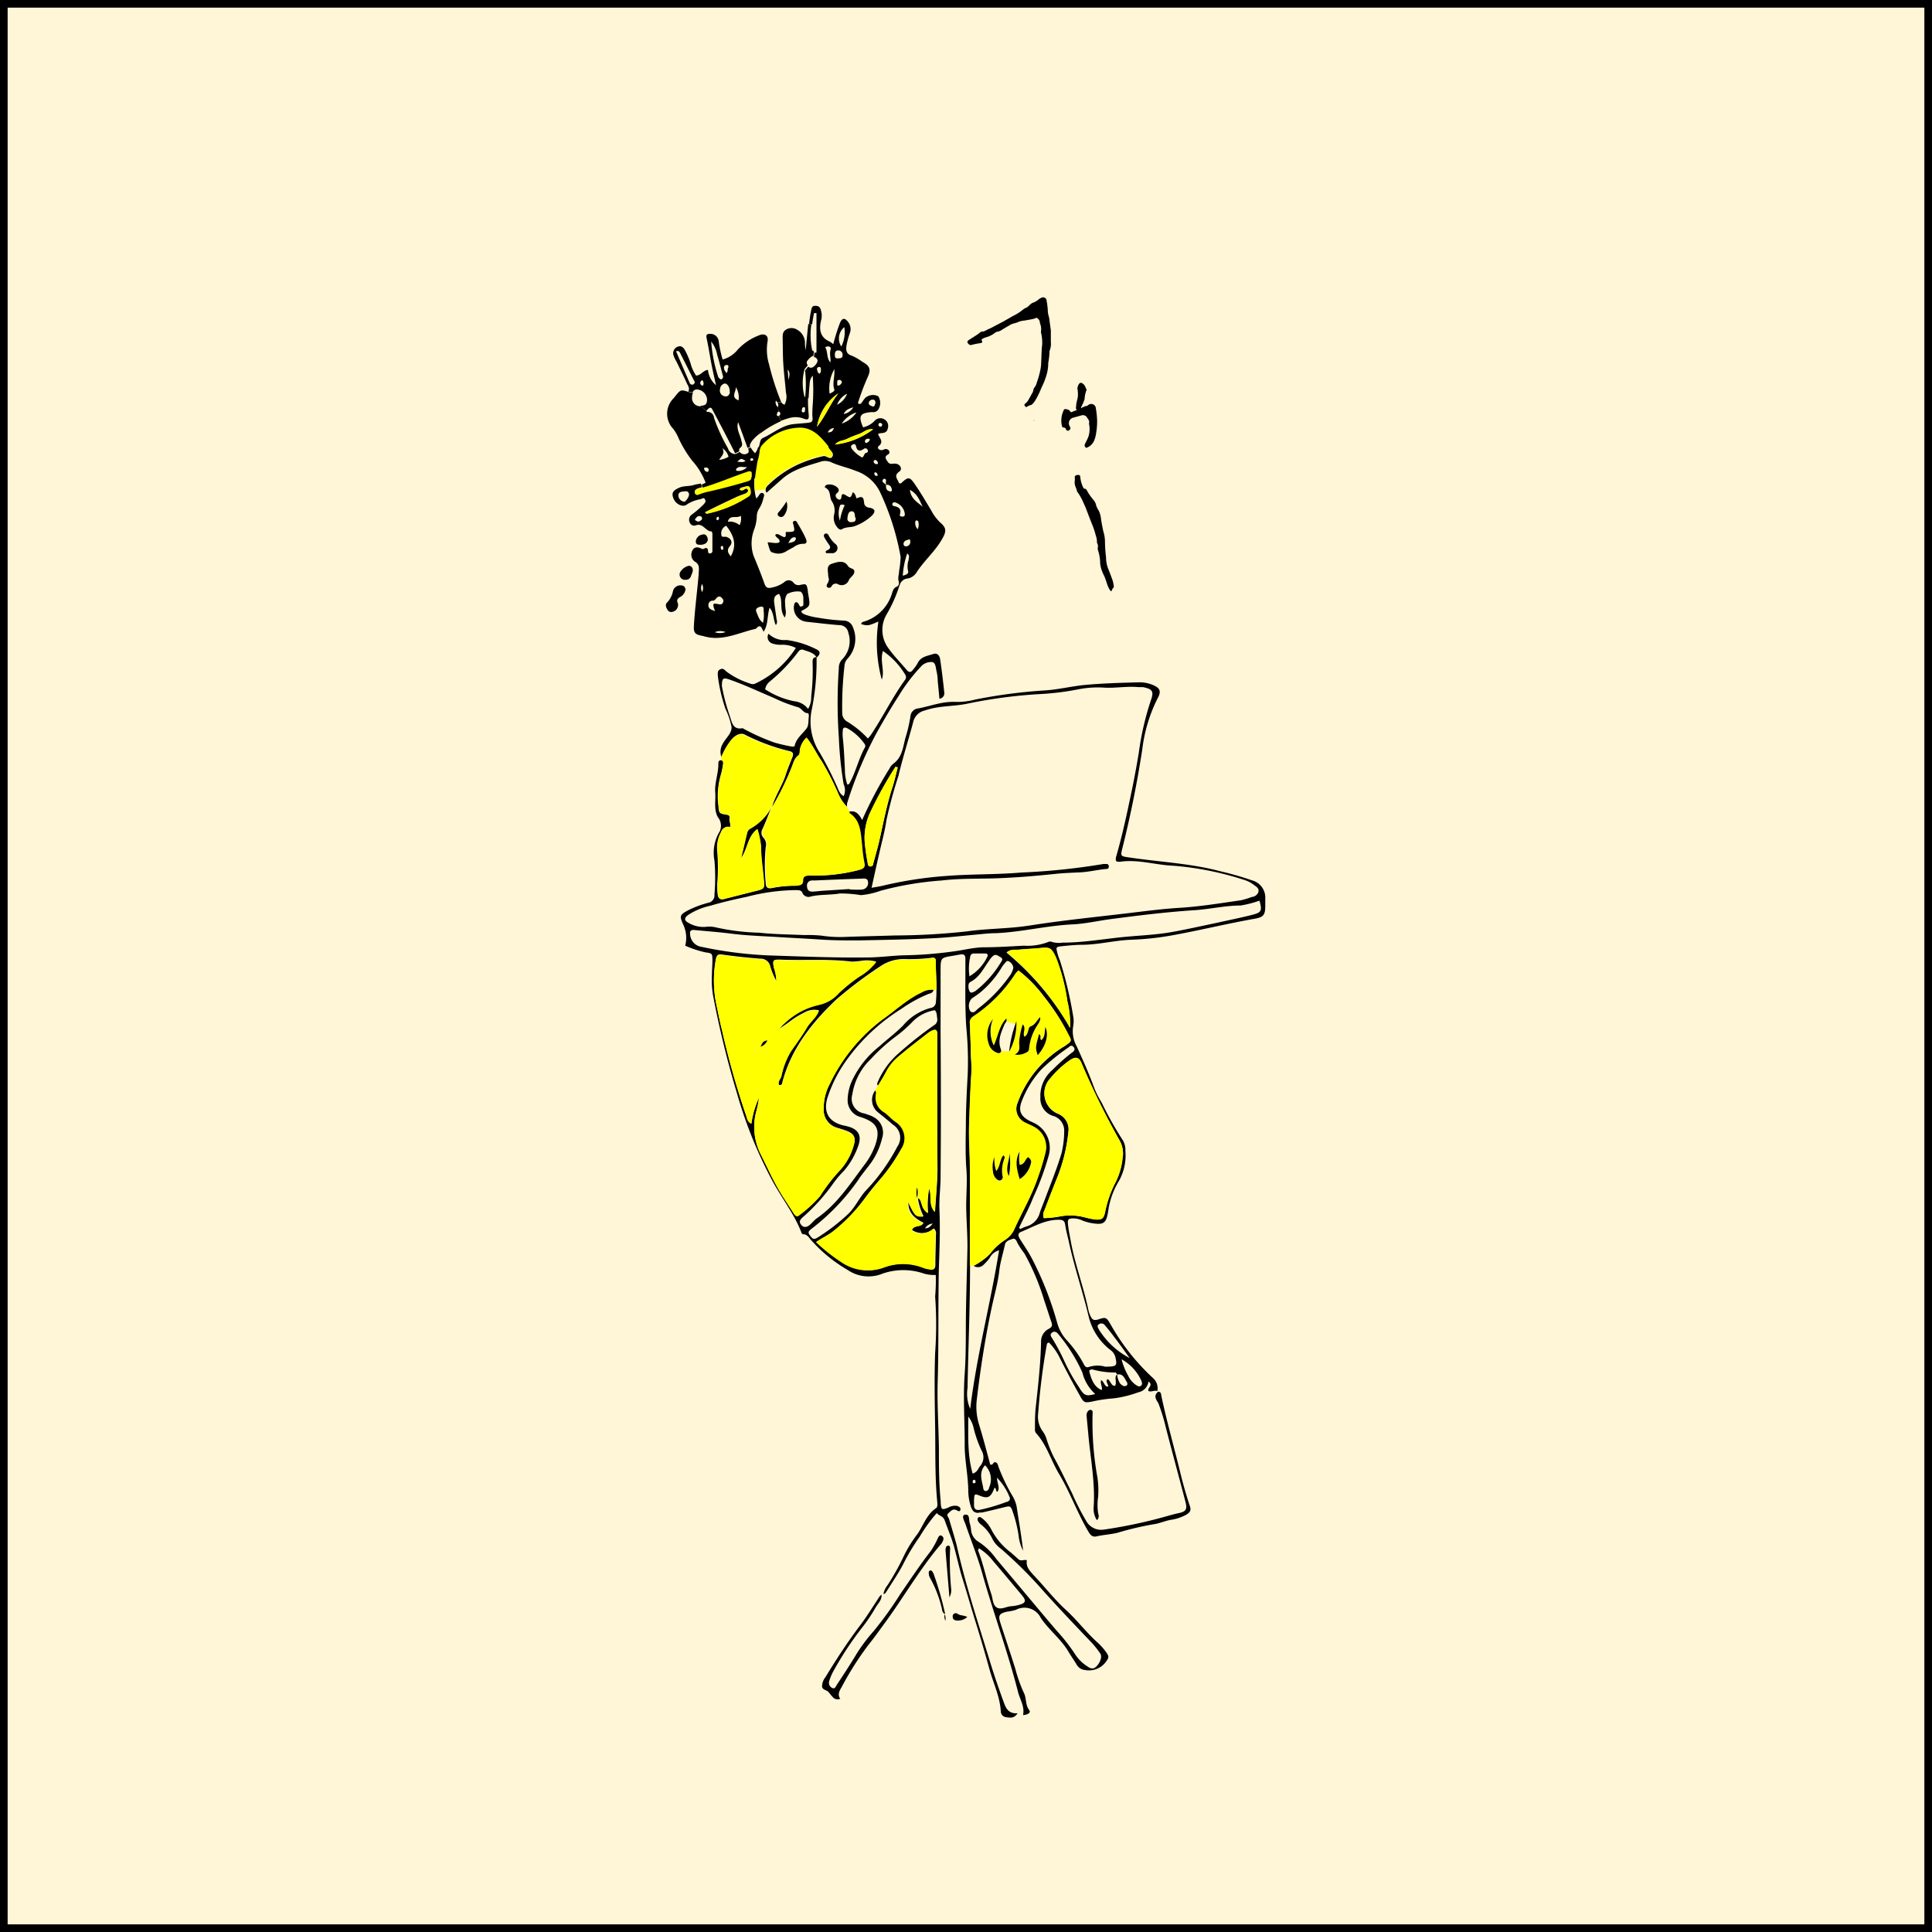 <svg xmlns="http://www.w3.org/2000/svg" viewBox="0 0 253 253"><rect x="0" y="0" width="253" height="253" fill="#808080" stroke="none"/><defs><style>.cls-1{fill:#fff5d7;stroke:#000;stroke-miterlimit:10;}.cls-2{fill:#ff0;}</style></defs><g id="レイヤー_2" data-name="レイヤー 2"><g id="イラスト"><rect class="cls-1" x="0.5" y="0.5" width="252" height="252"/><path d="M151.67,182.25l0,0v0c.4,0,.37.36.43.63.71,3.32,1.64,6.6,2.45,9.91.36,1.51.79,3,1.28,4.48.17.52,0,.77-.46,1.07a6,6,0,0,1-2.07.69c-.76.14-1.5.48-2.26.58a39,39,0,0,0-4.66,1.1c-.92.23-1.87.27-2.78.48-.6.14-.86-.25-1.13-.72-1.41-2.41-2.35-5.06-3.78-7.45-1.06-1.76-1.6-3.79-3-5.33a.75.75,0,0,1-.16-.58c0-.9,0-1.81.09-2.71.32-2.9.65-5.79.71-8.71a1.84,1.84,0,0,1,1-1.67c.43-.22.51-.45.36-.87-.32-.93-.61-1.87-.93-2.8a30.6,30.6,0,0,0-2.62-6.22,10.45,10.45,0,0,1-.88-1.32c-.13-.28-.28-.71-.67-.57s-.9.25-1,.79c-.24,1.13-.6,2.23-.73,3.36-.18,1.56-.61,3.06-.94,4.58-.88,4.05-1.51,8.14-2,12.25a7.83,7.83,0,0,0,.28,3.29c.54,1.75,1,3.54,1.47,5.27.4.15.36-.34.64-.3s.37.31.42.54a24.36,24.36,0,0,0,1.93,4,4.79,4.79,0,0,1,.46,1.21c.3,1.94.63,3.88.86,5.83l-.12-.23a5.54,5.54,0,0,1-.47-1.75,16.83,16.83,0,0,0-.77-3.11c-.26-.78-.33-.79-1.17-.58s-1.91.47-2.87.68l-.29,0a.86.86,0,0,1-.83-.18,1.89,1.89,0,0,1-.35-.7,6.67,6.67,0,0,1-.31-1.81c0-2.14-.51-4.26-.47-6.38,0-3-.22-6.06,0-9.1.2-2.78.12-5.59.17-8.38s.14-5.49.19-8.23c0-1.52-.1-3-.15-4.55-.07-1.93.17-3.85,0-5.78-.12-1.75-.09-3.52-.06-5.29,0-2.29.11-4.59.24-6.88a45,45,0,0,0-.17-6.15c-.09-1.11-.11-2.21-.13-3.32s0-2.29,0-3.45c0-.78,0-1.56,0-2.34,0-.42-.18-.61-.6-.55l-1.09.19c-1.5.25-1.55.25-1.56,1.8,0,2.84,0,5.67,0,8.51q.08,9.3,0,18.61c0,1.44-.21,2.87-.15,4.31.12,2.65,0,5.29-.08,7.93-.1,4.89,0,9.77-.15,14.66-.08,2.86.12,5.74.16,8.61,0,2.34,0,4.68.24,7a2.29,2.29,0,0,0,0,.25c.07.86.15.91,1,.57a1.69,1.69,0,0,1,1.18-.21c.25.09.48.26.39.54-.05.11-.11.15-.17.15a1,1,0,0,1-.33-.14c-.49-.24-.77.14-1.07.4s0,.49.09.75c.34,1.15.69,2.29,1,3.45,1.11,5,2.7,9.81,4.19,14.67.58,1.93,1.22,3.82,1.91,5.71.33.9.6,1.69,1.87,1.62a.58.58,0,0,1-.11.15c-.42.54-.93.42-1.38.36a.77.77,0,0,1-.7-.75c-.12-2-1-3.72-1.5-5.58-.65-2.35-1.35-4.7-2.07-7-.51-1.7-1-3.4-1.54-5.11-.42-1.41-.71-2.86-1.13-4.28-.11-.35-.23-.71-.36-1.06-.24-.64-.5-1.29-.73-1.95s-.74-.6-1.06-1a20.36,20.36,0,0,0-2.23,3.09,26.88,26.88,0,0,0-2.21,3.69c-.66,1.23-1.45,2.39-2.19,3.57-.09.14-.19.25-.36.24a2.94,2.94,0,0,1,.57-1.18,33.17,33.17,0,0,0,2.15-3.87,16.43,16.43,0,0,1,1.76-2.82c.77-1.13,1.18-2.53,2.4-3.35.25-.16.2-.52.18-.81-.32-3.22-.23-6.46-.28-9.69s-.12-6.57,0-9.86a51.8,51.8,0,0,0,0-7.37,23.46,23.46,0,0,0,.08-2.82,4.87,4.87,0,0,1-1.85-.28,8.32,8.32,0,0,0-5.08.09,4.83,4.83,0,0,1-4.58-.45,19.52,19.52,0,0,1-5-4.14,1.28,1.28,0,0,0-.65-.54c-.16,0-.36,0-.42-.21-.91-2.37-2.47-4.38-3.7-6.59a57.58,57.58,0,0,1-4.76-11.7,125.91,125.91,0,0,1-3.14-12.88,12.2,12.2,0,0,1-.13-2.7c0-.57.06-1.15.06-1.73,0-.94,0-1-.88-1.11a14,14,0,0,1-2.68-.88,4.09,4.09,0,0,0-.32-2.89c-.42-1-.36-1.14.54-1.66a13,13,0,0,1,2.76-1.06,1,1,0,0,0,.85-1.11,26.08,26.08,0,0,0,0-4.42,5.35,5.35,0,0,1,.69-3.82A1.78,1.78,0,0,0,94,107c-.55-1-.25-2.18-.34-3.27-.09-1.28.45-2.51.41-3.79,0-.2.09-.38.31-.38h0c.27,0,.33.24.3.45a8.86,8.86,0,0,1-.29,1.45,10,10,0,0,0-.31,4.14c.07.92.1.94,1.15,1.11a.35.35,0,0,1,.31.44c-.1.37.17.71.07,1.18a.94.94,0,0,0-1.19.62,4.3,4.3,0,0,0-.5,2.53,25.86,25.86,0,0,1,0,4.31c0,.45,0,.9.06,1.35s.3.72.81.6l3.94-1c1.38-.33,1.38-.32,1.25-1.68s-.33-2.85-.36-4.29a11.89,11.89,0,0,0-.47-2.19c-1.3,1-1.23,2.58-2.13,3.83.29-1.22.54-2.25.78-3.28a.82.82,0,0,1,.41-.59,7,7,0,0,0,2.82-2.87s0,0,0,0l0,0c-.39,1-.75,1.94-1.18,2.89a.94.94,0,0,0,.12,1.14,1.29,1.29,0,0,1,.3,1.24,23.5,23.5,0,0,0,0,4.67c0,.61.28.82.86.67a15.18,15.18,0,0,1,2.94-.28c.52,0,.91-.13,1-.68s.47-.67,1-.66a22.66,22.66,0,0,0,6.34-.72c.56-.15.85-.33.67-1a17.66,17.66,0,0,1-.32-2.2c-.2-1.51-.14-3.13-1.59-4.18,0,0,0-.16-.08-.24.85-.26,1.36.18,1.81,1.07a54.22,54.22,0,0,1,3.6-6.78A1.65,1.65,0,0,1,117,100c1.19-.87,1.25-2.25,1.6-3.48a18.56,18.56,0,0,0,.63-2.75,1.12,1.12,0,0,1,1-1c1-.18,1.9-.48,2.86-.67a8.54,8.54,0,0,1,2.21-.18,9.35,9.35,0,0,0,2.44-.32A69,69,0,0,1,137,90.4c1.76-.13,3.48-.57,5.24-.72,2.33-.21,4.67-.27,7-.33a4.49,4.49,0,0,1,1.68.33c1,.4,1.19.84.66,1.79a20.22,20.22,0,0,0-2,6.69q-1,6.51-2.6,12.91c-.27,1.05-.23,1.05.85,1.21,4,.6,8.09.77,12,1.82a39.88,39.88,0,0,1,4.14,1.19,2.34,2.34,0,0,1,1.72,2.41c0,.29,0,.57,0,.86,0,1.24-.2,1.54-1.38,1.75-3.56.63-7.07,1.49-10.62,2.14a37.62,37.62,0,0,1-5.5.61c-2.14.07-4.22.63-6.37.66-.9,0-1.8.09-2.7.18s-.84.16-.65.91c.09.36.22.71.34,1a52.05,52.05,0,0,1,1.71,7.18,3.69,3.69,0,0,1,0,1.48,4.1,4.1,0,0,0,.48,2.56c.8,1.76,1.59,3.51,2.25,5.33a11.15,11.15,0,0,0,1,2,45.37,45.37,0,0,0,2.69,4.81,2.47,2.47,0,0,1,.43,1.52,6.82,6.82,0,0,1-.87,4,10.27,10.27,0,0,0-1.38,3.91c-.26,1.64-.6,1.83-2.22,1.56a6.12,6.12,0,0,1-1.18-.34,2.91,2.91,0,0,0-1.06-.27c-.76,0-.88.08-.8.82s.2,1.29.32,1.94c.54,3.16,1.72,6.16,2.36,9.3a3.54,3.54,0,0,0,.3.8c.2.43.45.54,1,.37,1-.34,1.06-.26,1.62.7a28.72,28.72,0,0,0,5.55,7,1.74,1.74,0,0,1,.54,1.68Zm0,0c-.39-.33-.86.1-1.27-.09-.2-.41.69-.74,0-1.25a1.68,1.68,0,0,1-1.35,1.42,14.77,14.77,0,0,1-3.21.79,18.34,18.34,0,0,0-2.56.36,5.26,5.26,0,0,1-.94.15c-.43,0-.59-.24-1-1-.87-1.54-1.69-3.1-2.49-4.67a7.81,7.81,0,0,0-1.47-2.14c-.24,0-.29.16-.3.28a85.85,85.85,0,0,0-1.13,9,3.21,3.21,0,0,0,.66,2.42,3.38,3.38,0,0,1,.46,1,16.21,16.21,0,0,0,.92,2.28c.86,1.54,1.59,3.14,2.39,4.72a32.55,32.55,0,0,0,1.9,3.72,2.23,2.23,0,0,0,2.3,1.06,63.36,63.36,0,0,0,8.52-1.84c.4-.1.79-.22,1.2-.3,1-.21,1.21-.47.93-1.53-.84-3.21-1.71-6.4-2.54-9.61a25.39,25.39,0,0,0-1-3.27C151.42,183.34,151,182.74,151.67,182.25Zm12.39-62.47c1.15-.3,1.23-.56.87-1.84a13.7,13.7,0,0,1-2.48.64c-2,0-4,.48-6,.61-3.69.24-7.36.69-11,1.17-1.67.22-3.33.61-5,.69-3.37.16-6.65,1-10,1.15-.88,0-1.77.11-2.65.19-1.77.16-3.55.37-5.33.46-3.36.18-6.73.23-10.09.3-1.56,0-3.13,0-4.69-.1-1.93-.13-3.85-.22-5.77-.34-2.1-.13-4.2-.19-6.27-.46-1.59-.2-3.18-.31-4.78-.47-.52,0-.53.22-.5.59A1.76,1.76,0,0,0,91.91,124a52.78,52.78,0,0,0,8.65,1.11c4.31.14,8.62.32,12.93.27,1.61,0,3.2-.22,4.79-.28a52.71,52.71,0,0,0,7-.57c.87-.13,1.76-.33,2.63-.42a6.62,6.62,0,0,1,.88-.06c1.77,0,3.53-.12,5.29-.21a7.53,7.53,0,0,0,3.15-.47.68.68,0,0,1,.59,0,3.35,3.35,0,0,0,1.34.07c2.83,0,5.62-.53,8.44-.78,2-.18,3.92-.26,5.87-.61s3.94-.8,5.91-1.21C160.93,120.49,162.5,120.18,164.06,119.78Zm.73-3c.12-.42-.25-.65-.55-.87a4.14,4.14,0,0,0-1.42-.72,40.23,40.23,0,0,0-9.15-1.82c-2.34-.09-4.62-.87-7-.52-.34,0-.49,0-.54-.18a1.12,1.12,0,0,1,.06-.58c.77-2.68,1.36-5.41,1.93-8.14.38-1.77.7-3.54,1-5.32a37.94,37.94,0,0,1,1.55-6.81c.48-1.28.28-1.58-1-1.84-.2,0-.41,0-.61,0-1.48-.14-3,.15-4.43.07a13.13,13.13,0,0,0-3.43.22,35.35,35.35,0,0,1-5,.62,64.35,64.35,0,0,0-9.39,1.23c-1.89.42-3.84.26-5.7.92a2,2,0,0,0-1.53,1.54c-.62,2.34-1.37,4.64-1.92,7a59.61,59.61,0,0,0-1.58,5.82c-.19,1.34-.55,2.65-.86,4-.36,1.55-.7,3.11-1.09,4.86.66-.12,1.1-.18,1.54-.29a51.07,51.07,0,0,1,8.25-1.26c3.27-.26,6.56-.17,9.83-.45a88,88,0,0,0,10.76-1.12l.25,0c.23,0,.42,0,.44.31s-.17.34-.39.35c-1.14.1-2.25.39-3.41.44s-2.22.09-3.32.21c-2.49.26-5,.47-7.49.56s-4.85,0-7.26.29a42.45,42.45,0,0,0-8,1.34,10.16,10.16,0,0,1-2.59.58A17.38,17.38,0,0,0,110,117c-1.26.22-2.55.11-3.8.39a.87.87,0,0,1-1.13-.48c-.15-.37-.5-.33-.84-.35a26.44,26.44,0,0,0-6.44.88c-1.59.33-3.18.7-4.74,1.16a8.73,8.73,0,0,0-2.94,1.22c-.52.37-.52.72,0,1a3.85,3.85,0,0,0,2.24.56,3.81,3.81,0,0,1,1.47.08,29.46,29.46,0,0,0,5.61.68c2,.22,3.93.22,5.91.31a17.91,17.91,0,0,1,2.2.07,16.36,16.36,0,0,0,3.2.17c2.17-.08,4.35-.12,6.51-.19a88.11,88.11,0,0,0,9.33-.53c2.76-.39,5.56-.34,8.32-.78,4.38-.69,8.79-1.12,13.19-1.65,2.08-.25,4.16-.52,6.25-.65,2.75-.16,5.46-.61,8.18-1a12,12,0,0,0,1.41-.43A1,1,0,0,0,164.79,116.82ZM149.36,181.5c.27-.16.2-.4.12-.64a6,6,0,0,0-2.61-2.86,8.34,8.34,0,0,0,.85,2.12,3,3,0,0,0,1.09,1.28C149,181.51,149.16,181.63,149.36,181.5Zm-1.92,0c.36-.18.15-.48,0-.72-.24-.45-.49-.92-1.13-.78v0l0,0h0c-.08-.09-.16-.27-.23-.27a10.89,10.89,0,0,1-3-.39.49.49,0,0,0-.45.16c.33,1.45.84,2.23,1.65,2.53.12-.42-.25-.82-.08-1.3.42.21.36.8.88.87.16-.33-.41-.63-.05-1,.44.2.45.93,1,.87.27-.51-.18-1.08.26-1.5h0a2.74,2.74,0,0,0,.39,1.21C146.92,181.39,147.16,181.62,147.44,181.47Zm-.4-30.05a3.46,3.46,0,0,0-.38-2,100.94,100.94,0,0,1-5-10.13c-.35-.9-.8-1-1.58-.47a12.4,12.4,0,0,0-2.52,2.33,2.89,2.89,0,0,0,1,4.68,2.2,2.2,0,0,1,1.34,2.38,22.05,22.05,0,0,1-1.59,6.28c-.51,1.33-1.05,2.66-1.55,4a1.26,1.26,0,0,0-.08,1,12.58,12.58,0,0,0,2-.2,7.36,7.36,0,0,1,3.4.11,12,12,0,0,0,1.33.27c.85.07,1.1-.08,1.29-.94a14.53,14.53,0,0,1,1.32-3.82A9.06,9.06,0,0,0,147,151.42Zm.94,26.46c-.66-.91-1.3-1.83-2-2.73-.41-.56-.84-1.1-1.29-1.63a.57.57,0,0,0-.77-.15c-.37.25-.09.5,0,.73A10.43,10.43,0,0,0,148,177.88Zm-3.34,1.06c1.62,0,1.69-.08,1.41-1.3a1.74,1.74,0,0,0-.71-.94,7.93,7.93,0,0,1-2.73-4.14c-.77-3.28-1.87-6.47-2.59-9.75-.17-.8-.4-1.59-.52-2.39-.08-.55-.25-.72-.86-.72-1.83,0-3.33.93-4.94,1.59-.47.19-.36.55-.15.91.57.91,1.18,1.78,1.66,2.73a43.38,43.38,0,0,1,3.22,8.23,5.6,5.6,0,0,0,1.29,2.34,15,15,0,0,1,2.2,3.1c.14.29.32.51.66.38A3.8,3.8,0,0,1,144.64,178.94Zm-3.22,2.9c.59.89.82,1,2,.68a5.71,5.71,0,0,1-1.69-2.84,21.59,21.59,0,0,0-3.14-5c-.22-.29-.52-.44-.84-.19s-.09.53.05.76a27.27,27.27,0,0,1,1.56,2.92A24.84,24.84,0,0,0,141.42,181.84Zm-1-44.05c.24-.16.43-.44.15-.73s-.45-.09-.65.07a27.59,27.59,0,0,0-3.53,2.86,13,13,0,0,0-2.58,4.16c-.49,1.25-.17,2,1.06,2.62.14.08.3.13.44.21a3.62,3.62,0,0,1,2,4.38,35.74,35.74,0,0,1-2,5.4c-.51,1.35-1.23,2.63-1.86,4l.17.15a5.88,5.88,0,0,1,.78-.33,2.51,2.51,0,0,0,1.78-1.85c.18-.51.38-1,.57-1.5.78-2.07,1.62-4.12,2.26-6.24a12.54,12.54,0,0,0,.35-2.92,2,2,0,0,0-1.56-2,2.38,2.38,0,0,1-1.56-2.4,4.46,4.46,0,0,1,1.58-3.59A25.14,25.14,0,0,1,140.44,137.79Zm-.3-3.17a12.72,12.72,0,0,0-.36-3.54,24.78,24.78,0,0,0-1.55-5.79c-.54-1.15-.73-1.29-2-1.16-.94.1-1.89.12-2.82.22-.51,0-1.07-.09-1.59.36A36.17,36.17,0,0,1,140.14,134.62Zm-.87,2.46c1.3-.88,1.09-.71.45-2a28.29,28.29,0,0,0-3-4.62,17.18,17.18,0,0,0-3.32-3.39c-.15.17-.27.28-.37.41a19.23,19.23,0,0,1-5.58,5.64.94.94,0,0,0-.39,1c0,1.14.07,2.3.1,3.44,0,1,.14,2,.08,2.95-.15,2.33-.23,4.67-.3,7,0,1.84.07,3.69.11,5.53,0,2.46,0,4.92,0,7.38q.06,2.66,0,5.31c0,5.33-.23,10.67-.33,16a5,5,0,0,0,.35,2.74c.87-7.14,2.68-13.84,3.78-20.77a1.93,1.93,0,0,0-1.23,1,6.42,6.42,0,0,1-.82.91,1,1,0,0,1-1.28.12,8.62,8.62,0,0,0,2.13-1.56,7.5,7.5,0,0,1,2-1.84,3.29,3.29,0,0,0,1.22-1.49c1-2.19,2.25-4.27,3-6.57a31.69,31.69,0,0,0,1-3.27,3,3,0,0,0-1.52-3.45c-.32-.18-.67-.31-1-.48a2,2,0,0,1-1.07-2.68,14.36,14.36,0,0,1,3-4.89A15.5,15.5,0,0,1,139.27,137.08Zm-6.57-10.33c.07-.38-.43-1-.83-.93a6.18,6.18,0,0,0-.59.69,12.75,12.75,0,0,1-3,3.51c-.32.24-.66.47-1,.7a1.41,1.41,0,0,0-.2,1.67c.44.38.74-.09,1-.32a19.54,19.54,0,0,0,4.1-4.22A2.91,2.91,0,0,0,132.7,126.75Zm-.84,69.91c.29-.1.52-.31.36-.66a7.62,7.62,0,0,0-1.64-2.52c0,.72.42,1.27.08,1.82-.33,0-.1-.48-.41-.5-.46,1.23-.84,1.45-1.83,1.07-.8-.32-.8-.32-.85.56l0,.62c0,.56.29.72.79.63A24.13,24.13,0,0,0,131.86,196.66Zm-.81-70.61c.14-.21.4-.51,0-.73s-.63-.46-1-.16a2.59,2.59,0,0,0-.47.56c-.73,1-1.27,2.21-2.47,2.83-.26.13-.27.39-.27.64s.12.7.3.75.46-.09.66-.23A13.83,13.83,0,0,0,131.05,126.05Zm-1.5,68.71a2.57,2.57,0,0,0-.54-2.91c-.87,1-.39,2-.23,3,0,.18.14.42.39.37S129.49,195,129.55,194.76Zm-.23-69.53c.12-.23,0-.4-.29-.4-.49,0-1,0-1.47,0a.46.46,0,0,0-.49.44,7.13,7.13,0,0,0-.1,2.55A5.94,5.94,0,0,0,129.32,125.23Zm-1,66.78a1.75,1.75,0,0,0,.22-2.13,15.45,15.45,0,0,1-1.07-3.11,3.8,3.8,0,0,0-.65-1.3c0,2.68-.12,5.07.57,7.47C128,192.79,128.08,192.31,128.34,192Zm-.56,2c0-.12,0-.22-.13-.25s-.21.06-.23.18a.24.24,0,0,0,.11.28A.28.28,0,0,0,127.78,194.05Zm-5-57.22c0-.49,0-1,0-1.47s-.22-.63-.73-.38a2.85,2.85,0,0,0-.52.33c-1.29,1-2.59,2-3.85,3.07a6.39,6.39,0,0,0-1.54,1.91c-.33.65-.73,1.26-1.1,1.89a.3.3,0,0,1-.1-.37,10.26,10.26,0,0,1,2.67-3.77,50,50,0,0,1,4.71-3.75.85.85,0,0,0,.45-.93c-.07-.34,0-.73-.31-1.06a5.23,5.23,0,0,0-3,1.59,17.87,17.87,0,0,1-2.32,2,23.69,23.69,0,0,0-3.09,2.83,8.07,8.07,0,0,0-2.4,4.62,1.94,1.94,0,0,0,1.59,2.48l.7.24a3.42,3.42,0,0,1,.74.38,2.29,2.29,0,0,1,.87,2.64,9.4,9.4,0,0,1-1.39,3.12c-.57.81-1.24,1.54-1.76,2.37a28.78,28.78,0,0,1-6.1,6.36c-.27.23-.54.41-.24.8s.44.7,1,.37a26.36,26.36,0,0,0,4.08-3.14c.89-.88,1.38-2,2.2-2.95a25.44,25.44,0,0,0,4.22-5.87,2,2,0,0,0-.57-2.84c-.58-.5-1.19-1-1.78-1.47l-.11-.09a2.08,2.08,0,0,1-.4-3c.21.15.12.38.1.56a2.18,2.18,0,0,0,1,2.22c.57.38,1,.95,1.61,1.33a2.53,2.53,0,0,1,.69,3.57,23.44,23.44,0,0,1-2.78,4c-.7.8-1.38,1.64-2,2.49a22.44,22.44,0,0,1-4.06,4.26c-.7.56-1.51.92-2.28,1.45a23.23,23.23,0,0,0,3.33,2.64,6.1,6.1,0,0,0,5.62.67,7.17,7.17,0,0,1,5.06.06,3.74,3.74,0,0,0,.83.21c.46.12.7,0,.71-.54,0-1.31.06-2.63.07-3.94a.9.9,0,0,0-.27-.85,2.3,2.3,0,0,1-2.85.21c.29-.75,1.22-.31,1.5-.94-1.52-.78-2-1.49-2-2.85.92,2,1,2,2,2a8.12,8.12,0,0,1-.75-2.44c.49.07.43.52.55.83a1.83,1.83,0,0,0,.8,1.14,11.38,11.38,0,0,1,.15-3.2c.42,1-.15,2.05.76,3.05.12-2,.3-3.74.32-5.49C122.73,147.76,122.72,142.3,122.73,136.83Zm-.1-7.19c0-1.27-.11-2.54-.09-3.81,0-.4-.3-.45-.61-.39a23.65,23.65,0,0,1-3.57.16,5.39,5.39,0,0,0-3,.89,53.83,53.83,0,0,0-5.88,4.43c-3.16,3-5.83,6.36-7,10.66-.06.23,0,.53-.45.53-.28-.47.18-.83.28-1.21a10.34,10.34,0,0,1,1.22-3.21c.72-1.05,1.49-2.07,2.13-3.17.45-.77,1.24-1.29,1.56-2.21a2.58,2.58,0,0,0-1.94.31,10.74,10.74,0,0,0-1.78,1.09c-.47.36-1,.7-1.43,1a2.71,2.71,0,0,1,.67-.75,9.43,9.43,0,0,1,4.49-2.41,4.87,4.87,0,0,0,2.61-1.54,21.29,21.29,0,0,1,2.68-2.16,7.53,7.53,0,0,0,2.2-1.92,4.61,4.61,0,0,0-1.82-.12,12.39,12.39,0,0,1-1.34.13c-3.15-.4-6.32-.12-9.47-.27-.89,0-.92.08-.78,1a5.52,5.52,0,0,1,.34,1.8,9.64,9.64,0,0,1-.8-1.92,1.26,1.26,0,0,0-1.31-1c-1.64-.13-3.28-.3-4.91-.53-.58-.09-.78,0-.9.6a15.33,15.33,0,0,0,.11,6.11c.22,1.05.43,2.1.69,3.13a109.9,109.9,0,0,0,3.18,11.25c.12.35.14.8.67,1a12.57,12.57,0,0,1,1-3.42,12,12,0,0,1-.32,1.69,7.92,7.92,0,0,0,.48,5.62c.74,1.47,1.42,3,2.21,4.4.66,1.18,1.44,2.3,2.16,3.44.19.3.43.56.78.22a16.35,16.35,0,0,0,2.7-2.49,23,23,0,0,1,2.71-3.49,8,8,0,0,0,1.71-3.23c.27-.87,0-1.39-.91-1.74-.38-.15-.78-.26-1.17-.39a2.45,2.45,0,0,1-1.88-2.57,6.81,6.81,0,0,1,.83-3.31,22.88,22.88,0,0,1,6.87-8.38c1.71-1.19,3.22-2.66,5.14-3.55a2.42,2.42,0,0,1,1.58-.33c-.13.5-.47.51-.72.6a18.2,18.2,0,0,0-3.54,1.95,25.33,25.33,0,0,0-7.29,6.89,17.73,17.73,0,0,0-2.4,4.83c-.53,1.88.26,3.12,2.17,3.55a4.68,4.68,0,0,1,.48.11c1.42.36,1.91,1.2,1.4,2.57a9.9,9.9,0,0,1-1.82,3.2,14.54,14.54,0,0,0-1.36,1.58,25.1,25.1,0,0,1-4.1,4.57c-.38.35-.49.61-.16,1s.74.28,1.08,0,.62-.67,1-.92c2.58-1.8,4.26-4.4,6.1-6.86a9.57,9.57,0,0,0,1.45-2.55c.76-2.13.34-3.09-1.84-3.8A2.28,2.28,0,0,1,111,144a6.55,6.55,0,0,1,.48-2.26,12.38,12.38,0,0,1,3.67-4.71c1-.92,2.16-1.76,3.13-2.76a7.15,7.15,0,0,1,3.56-2.27.79.79,0,0,0,.72-.8A14,14,0,0,0,122.63,129.64Zm-1.5,31.22c.49,0,.69-.23,1-.62A1.28,1.28,0,0,0,121.13,160.86Zm-3.57-60.36-.3-.08a52.8,52.8,0,0,0-3.36,6.08,7.87,7.87,0,0,0-.6,4.39c.06.73.21,1.46.33,2.18,0,.19.1.42.37.4s.31-.22.36-.42c.24-.91.51-1.81.73-2.73.55-2.38,1-4.8,1.74-7.13C117.13,102.31,117.32,101.4,117.56,100.5Zm-4.71,16a.86.86,0,0,0,.81-1c-.06-.53-.52-.45-.85-.43-2,.06-4.09.15-6.14.24a2.19,2.19,0,0,0-.36,0,.65.65,0,0,0-.64.75c0,.42.22.72.68.71s.9-.08,1.35-.11l3.55-.23v.06C111.79,116.5,112.33,116.53,112.85,116.49Z"/><path d="M151.69,182.25v0l0,0Z"/><path class="cls-2" d="M146.66,149.42a3.46,3.46,0,0,1,.38,2,9.06,9.06,0,0,1-1,3.51,14.53,14.53,0,0,0-1.32,3.82c-.19.86-.44,1-1.29.94a12,12,0,0,1-1.33-.27,7.36,7.36,0,0,0-3.4-.11,12.58,12.58,0,0,1-2,.2,1.26,1.26,0,0,1,.08-1c.5-1.34,1-2.67,1.55-4a22.05,22.05,0,0,0,1.59-6.28,2.2,2.2,0,0,0-1.34-2.38,2.89,2.89,0,0,1-1-4.68,12.4,12.4,0,0,1,2.52-2.33c.78-.52,1.23-.43,1.58.47A100.94,100.94,0,0,0,146.66,149.42Z"/><path d="M146.33,180v0h0Z"/><path d="M144.72,216.18c.58.78.54.85,0,1.57a2.75,2.75,0,0,1-2.64.94A1.37,1.37,0,0,1,141,218c-.36-.6-.77-1.17-1.12-1.77-1-1.65-2.53-2.79-3.58-4.35a2.38,2.38,0,0,0-3.28-1.06,7.5,7.5,0,0,1-1.2.24c-1,.25-1.12.5-.81,1.48.65,2,1.32,4,1.95,6a19.08,19.08,0,0,0,1.11,3.13c.38.72.17,1.57.71,2.28.27.36-.3.63-.81.64.24-1.12-.39-2-.65-3-1.34-5.29-3.25-10.41-4.72-15.66-.6-2.13-1.44-4.19-2.15-6.29-.12-.36-.46-.92-.28-1.18a.27.27,0,0,1,.18-.11.5.5,0,0,1,.16,0c.52,0,.33.81.51,1.2a4.57,4.57,0,0,1,.15.85,2,2,0,0,0,1,1.52,8.47,8.47,0,0,1,2.29,2.22c2.64,3.12,5.25,6.28,7.91,9.4a24,24,0,0,1,2.48,3.18,5.06,5.06,0,0,0,1.49,1.46c.38.27.75.49,1.2.08s.86-1.28.54-1.73a12.33,12.33,0,0,0-1.06-1.35c-2.15-2.26-4.31-4.52-6.39-6.84a57.11,57.11,0,0,0-5.57-5.54,3.67,3.67,0,0,1-1.06-1.19,5.38,5.38,0,0,0-1.57-2,1.34,1.34,0,0,1-.38-.47.41.41,0,0,1,0-.34.27.27,0,0,1,.23-.14.33.33,0,0,1,.19.06,4.37,4.37,0,0,1,1.35,1.58,8.81,8.81,0,0,0,2.55,3c.33.29.66.58,1,.89s.7,0,1.1.13c-.15.87.38,1.39.93,2,1.41,1.48,2.67,3.12,4.18,4.5s2.64,2.92,4.11,4.24A7.62,7.62,0,0,1,144.72,216.18Zm-11.35-6c1-.25,1.06-.56.41-1.33-1.23-1.47-2.46-2.95-3.72-4.42a6.83,6.83,0,0,0-1.89-1.69c0,.16-.11.26-.09.31.73,1.84,1.08,3.79,1.72,5.65.22.61.17,1.42.7,1.79s1.25-.1,1.9-.15A4.68,4.68,0,0,0,133.37,210.18Z"/><path d="M143.82,198.25a.71.71,0,0,1-.18.82l-.1-.17a2.75,2.75,0,0,1-.33-1.42c.23-3.17-.37-6.28-.67-9.41l-.24-2.57a.89.89,0,0,1,.1-.6.57.57,0,0,1,.26-.25.33.33,0,0,1,.24,0c.19.06.19.23.18.39a40.34,40.34,0,0,0,.63,8.43,11.62,11.62,0,0,1,.09,2.57A7.12,7.12,0,0,0,143.82,198.25Z"/><path class="cls-2" d="M139.78,131.08a12.72,12.72,0,0,1,.36,3.54,36.17,36.17,0,0,0-8.28-9.91c.52-.45,1.08-.32,1.59-.36.93-.1,1.88-.12,2.82-.22,1.23-.13,1.42,0,2,1.16A24.78,24.78,0,0,1,139.78,131.08Z"/><path class="cls-2" d="M139.72,135.07c.64,1.3.85,1.13-.45,2a15.5,15.5,0,0,0-3,2.39,14.36,14.36,0,0,0-3,4.89,2,2,0,0,0,1.07,2.68c.33.17.68.3,1,.48A3,3,0,0,1,136.9,151a31.69,31.69,0,0,1-1,3.27c-.8,2.3-2,4.38-3,6.57a3.29,3.29,0,0,1-1.22,1.49,7.5,7.5,0,0,0-2,1.84,8.62,8.62,0,0,1-2.13,1.56H127q0-2.65,0-5.31c0-2.46.06-4.92,0-7.38,0-1.84-.16-3.69-.11-5.53.07-2.34.15-4.68.3-7,.06-1-.06-2-.08-2.95,0-1.14-.07-2.3-.1-3.44a.94.94,0,0,1,.39-1,19.23,19.23,0,0,0,5.58-5.64c.1-.13.22-.24.37-.41a17.18,17.18,0,0,1,3.32,3.39A28.29,28.29,0,0,1,139.72,135.07Zm-3.79,3.11c1.07-1.25,1.44-2.73,1-3.7-.1.61,0,1.26-.47,1.73-.34-.15.07-.61-.31-.79C135.62,137.21,135.62,137.21,135.93,138.18Zm-.11-3.89c.16-.3.46-.57.39-1.09-.47.44-.62,1-1.26,1.19-.37.11-.2,1.05-.8,1.34-.29-.51.29-1.06-.22-1.62a9.53,9.53,0,0,0-.47,2.43c0,.61.18,1.11-.57,1.52a2.24,2.24,0,0,0,1.47-.25.56.56,0,0,0,.4-.55A6.69,6.69,0,0,1,135.82,134.29Zm-.81,18c.1-.29-.14-.57-.38-.75-.42.31-.43,1-1.06,1a4.87,4.87,0,0,1,0-1.74c-.67,1.18-.36,2.36,0,3.61A3.32,3.32,0,0,0,135,152.28Zm-2.85-14.54a7.8,7.8,0,0,0,.94-4c0,.13-.06.25-.1.37l-1.2-.33a.54.54,0,0,0,0-.37c-.93,1-1.05,2.23-1.62,3.53a4.18,4.18,0,0,1-.1-3.47,3.36,3.36,0,0,0-.57,3.21,1.74,1.74,0,0,0,1,1.17c.15.07.31.15.47.05a.29.29,0,0,0,.16-.27l1,.05A.28.28,0,0,0,132.16,137.74Zm0,16.24a9.28,9.28,0,0,0,.08-3C132.22,152,131.57,153,132.12,154Zm-.67-2c.05-.19.24-.42-.06-.63-.49.6-.36,1.45-.93,2.06a4.75,4.75,0,0,1-.24-1.84,3.6,3.6,0,0,0-.19,1.85,1.51,1.51,0,0,0,.43,1c.19.17.38.33.65.16a.43.43,0,0,0,.17-.53A4.12,4.12,0,0,1,131.45,151.93Z"/><path d="M136.89,134.48c.48,1,.11,2.45-1,3.7-.31-1-.31-1,.18-2.76.38.18,0,.64.31.79C136.9,135.74,136.79,135.09,136.89,134.48Z"/><path d="M136.21,133.2c.07.52-.23.79-.39,1.09a6.69,6.69,0,0,0-1.06,3,.56.56,0,0,1-.4.55,2.24,2.24,0,0,1-1.47.25c.75-.41.6-.91.57-1.52a9.53,9.53,0,0,1,.47-2.43c.51.56-.07,1.11.22,1.62.6-.29.43-1.23.8-1.34C135.59,134.19,135.74,133.64,136.21,133.2Z"/><path d="M134.63,151.53c.24.18.48.46.38.75a3.32,3.32,0,0,1-1.48,2.13c-.37-1.25-.68-2.43,0-3.61a4.87,4.87,0,0,0,0,1.74C134.2,152.49,134.21,151.84,134.63,151.53Z"/><path d="M133.1,133.71a7.8,7.8,0,0,1-.94,4,.28.28,0,0,1,0-.09,15.34,15.34,0,0,1,.83-3.57C133,134,133.07,133.84,133.1,133.71Z"/><path d="M132.2,151a9.28,9.28,0,0,1-.08,3C131.57,153,132.22,152,132.2,151Z"/><path d="M131.78,133.38a.54.54,0,0,1,0,.37c-.06.15-.18.27-.24.4-.41,1-.92,2-.5,3.19a.65.65,0,0,1,.06.26.29.29,0,0,1-.16.27c-.16.1-.32,0-.47-.05a1.74,1.74,0,0,1-1-1.17,3.36,3.36,0,0,1,.57-3.21,4.18,4.18,0,0,0,.1,3.47C130.73,135.61,130.85,134.34,131.78,133.38Z"/><path d="M131.39,151.3c.3.21.11.44.06.63a4.12,4.12,0,0,0-.17,2.06.43.43,0,0,1-.17.53c-.27.17-.46,0-.65-.16a1.51,1.51,0,0,1-.43-1,3.6,3.6,0,0,1,.19-1.85,4.75,4.75,0,0,0,.24,1.84C131,152.75,130.9,151.9,131.39,151.3Z"/><path d="M126.67,211.75a1.82,1.82,0,0,1-1.34.46c-.33,0-.57-.17-.57-.48a.32.32,0,0,1,0-.13.4.4,0,0,1,.66-.25C125.78,211.59,126.2,211.5,126.67,211.75Z"/><path d="M124.55,208a1.91,1.91,0,0,1-.22,1.17c-.18-2.17-.35-4.15-.51-6.13a1.09,1.09,0,0,1,.08-.47.35.35,0,0,1,.28-.17.23.23,0,0,1,.23.23,1.45,1.45,0,0,1,0,.36A38.06,38.06,0,0,0,124.55,208Z"/><path d="M123.82,211.82c0,.14,0,.29,0,.43a1,1,0,0,1-.09-.85C123.79,211.54,123.8,211.68,123.82,211.82Z"/><path d="M123.79,211.36s0,0,0,0v0Z"/><path d="M123.79,211.36l0,0v0Z"/><path d="M123.65,90.64a.72.72,0,0,1-.63.86c-.07-.81-.15-1.56-.22-2.31a6.08,6.08,0,0,0-.14-1.22c-.13-.46-.1-1.18-.58-1.27a1.78,1.78,0,0,0-1.51.62,23,23,0,0,0-2.9,3.83c-1,1.55-1.93,3.15-2.84,4.76a52.83,52.83,0,0,0-3.9,9.28,1.91,1.91,0,0,0,0,.48,5.34,5.34,0,0,1-1.2-1.83,37.53,37.53,0,0,0-2.12-4.14c-.71-1-1.18-2.14-2-3.1a2.89,2.89,0,0,0-.88,1.66c0,.23,0,.51-.2.68-.54.39-.64,1-.88,1.58a36.94,36.94,0,0,1-2.52,5.13s0,0,0-.06l0,0c.41-1.45,1.31-2.71,1.77-4.15.25-.78.57-1.53.87-2.3.17-.43.09-.68-.42-.79a26.24,26.24,0,0,1-5.87-2.18c-.48-.24-1.25.09-1.74.74a8.9,8.9,0,0,0-1.27,2.22,2,2,0,0,1,.15-1.68c.38-.77,1.22-1.39,1.18-2.24A9.48,9.48,0,0,0,95,92.82a21.47,21.47,0,0,1-1-4.32c0-.36-.07-.65.29-.84s.55,0,.82.27a10.52,10.52,0,0,0,3.17,1.6.76.76,0,0,0,.59,0,12.69,12.69,0,0,0,5.35-4.68,3.86,3.86,0,0,0-1.82-.42,3.33,3.33,0,0,1-1.22-.15.88.88,0,0,1-.54-1.29,3,3,0,0,0,2.37.82A11.92,11.92,0,0,1,106.85,85c.62.26.62.65.1,1.1h0c-.4-.65-1.1-.77-1.74-1-.34-.12-.55.07-.72.31a22.2,22.2,0,0,1-3.64,3.8,1.66,1.66,0,0,0-.65,1.06A10.88,10.88,0,0,0,104,91.83a2.58,2.58,0,0,1,1.82,1,2.89,2.89,0,0,0,.41-1.63,28.25,28.25,0,0,0,.18-4.41c0-.37,0-.73.52-.74,0,0,0,0,0,0l0,0a31.71,31.71,0,0,1-.67,7.08,7.52,7.52,0,0,0,1.13,5.5,45.28,45.28,0,0,1,2.18,4.28c.22.46.32,1,.91,1.35a1.83,1.83,0,0,0,0-1.55,48.45,48.45,0,0,1-.63-6.12,64.27,64.27,0,0,1,0-9.1,1.58,1.58,0,0,1,.49-1.2,3.42,3.42,0,0,0,.75-3.43,1.18,1.18,0,0,0-1.21-1c-1.43-.11-2.86-.29-4.28-.44A1.84,1.84,0,0,1,104,79.18c.1-.39.35-.44.59-.07.1.16.13.41.42.29s.17-.26.19-.42a.69.69,0,0,0,0-.25c0-.43.05-.92-.35-1.25a2.83,2.83,0,0,0-1.77.31,1.75,1.75,0,0,0-.27,1.16,8,8,0,0,0,.09,1.07,1.7,1.7,0,0,1-.13.84c-.77-1-.19-2.17-.74-3.08-.65.16-.71.64-.64,1.16.09.73.21,1.46.31,2.19a.76.76,0,0,1-.1.73c-.36-.71-.22-1.56-.82-2.28-.35,1.1-.15,2.22-.79,3.14-.24-.4-.36-1.14-1-.38-2.22.49-4.34,1.66-6.73,1-.2-.06-.4-.09-.6-.14-.58-.14-.83-.37-.8-1.1.12-2.33.45-4.65.64-7,0-.59.2-1.17-.53-1.57a1.1,1.1,0,0,1-.42-1.09c.12-.62.52-.91,1.11-.68.19.07.32.21.54.09.38-.21.52,0,.52.34,0,.19.09.32.3.28a.31.31,0,0,0,.27-.35c0-.74,0-1.47,0-2.22,0-.11-.08-.31-.12-.31-.78,0-1.11-1.16-2.06-.79a.62.62,0,0,1-.8-.41.81.81,0,0,1,.28-1,12.82,12.82,0,0,0,1.58-1.37c.18-.2.31-.39.13-.65s-.36-.06-.54,0a4.57,4.57,0,0,0-1.79.68c-.53.44-1.47,0-1.78-.78s0-1.06.77-1.41c.62-.27,1.3-.15,1.93-.36.29-.09.6-.11.9-.18l.14.48-.41.11a1.11,1.11,0,0,0-.33.15.39.39,0,0,0-.17.53.32.32,0,0,0,.43.12,7.53,7.53,0,0,1,1.4-.42c1.59-.36,3.17-.78,4.74-1.24.54-.16.73-.24.77-.55l.45,0a7.3,7.3,0,0,0,0,1.62,5,5,0,0,0,.24,1.17l.28-.34c.14-.21.26-.49.56-.37s.13.48.06.73a4.12,4.12,0,0,1-.51,1.25,2,2,0,0,0-.34,1.16,5.48,5.48,0,0,1-.32,1.56,5.13,5.13,0,0,0-.1,3.5c.5,1.21,1,2.43,1.43,3.66.19.54.45.62.92.51a4,4,0,0,0,1.68-.72.8.8,0,0,1,1.2.07.82.82,0,0,0,.87.3c.82-.18.84-.14,1,.68,0,.25.06.49.1.74.22,1.36.22,1.36-.94,2,0,.25.21.32.4.43a8.28,8.28,0,0,0,1.78.44,26.12,26.12,0,0,0,3.42.38,1.28,1.28,0,0,1,1,.56,1.68,1.68,0,0,1,.18.38,3.82,3.82,0,0,1-.69,4,1.5,1.5,0,0,0-.43.87,46.86,46.86,0,0,0-.31,6.27,1.28,1.28,0,0,0,.59,1.11,12.43,12.43,0,0,1,2.77,2.25c.17-.2.29-.32.38-.45,1.58-2.36,2.82-4.92,4.48-7.22a.57.57,0,0,0,.05-.66,9.85,9.85,0,0,0-2.94-3.13c-.43,1.33.28,2.57-.15,3.75a18.55,18.55,0,0,1-.44-7.61c-1.3.57-1.46.59-2.29.32.08-.09.14-.24.23-.26A5.49,5.49,0,0,0,116.71,78c.17-.45.21-1,.76-1.19a.4.4,0,0,0,.22-.27l.14,0-.11.34a18.56,18.56,0,0,1-1.6,3.55,4,4,0,0,0,.13,4.33c.74,1.07,1.67,2,2.51,3,.29.33.55.3.8-.06a5.61,5.61,0,0,0,.58-.8c.41-.94,1.33-1,2.12-1.27.51-.15.79.27.85.68C123.33,87.78,123.5,89.21,123.65,90.64Zm-10.41,7.28a.41.41,0,0,0,0-.47,6.78,6.78,0,0,0-2.34-2.11c-.39-.15-.54,0-.54.37a5.06,5.06,0,0,0,0,.87c.16,1.38.21,2.78.28,4.17a6.17,6.17,0,0,0,.32,2c.17-.06.23-.07.24-.09C112.06,101.15,112.41,99.43,113.24,97.92Zm-7.32-4.09c0-.17,0-.43-.15-.44-.58,0-.78-.67-1.34-.8a20.37,20.37,0,0,1-3.17-1.23c-1.93-.81-3.81-1.71-5.79-2.39-.78-.26-.92-.16-.94.86a27,27,0,0,0,1.06,4c.26.77.39,1.77,1.63,1.53.06,0,.15.07.22.11a28.48,28.48,0,0,0,4,1.78,23.2,23.2,0,0,0,2.27.52c.1,0,.33,0,.34-.06.2-1,1-1.56,1.56-2.3C105.93,95,105.84,94.35,105.92,93.83Zm-6-12.26A4.48,4.48,0,0,0,100,80c0-.23.07-.65-.4-.55s-.73.3-.52.76S99.38,81.18,99.94,81.57ZM98,65c.45-.27.29-.79.2-1.12s-.54-.18-.83-.1-.42.06-.52.33a.49.49,0,0,0,.55,0c.18-.09.39-.2.52,0s-.09.42-.32.52c-.38.15-.77.27-1.15.45-1.36.63-2.73,1.29-4.14,2,.15.13.18.18.2.18A15.57,15.57,0,0,0,98,65Zm-1.15,3.76A1.77,1.77,0,0,0,97,67.53c-.51.44-1.43-.22-1.69.79A2,2,0,0,1,96.87,68.79Zm-1.15,4.09c.84-1.5.39-2.75-.6-4a1.06,1.06,0,0,0-.64,1.16c0,.44.43.22.67.3.62.21.87.7.44,1.22S95.32,72.42,95.72,72.88Zm-1,6c.1-.28-.08-.46-.26-.63s-.42-.12-.6.08-.25.35-.48.36a.55.55,0,0,0-.59.61c0,.48.37.56.86.76-.35-1-.32-1.05.39-.93C94.34,79.17,94.57,79.21,94.69,78.86ZM94.6,72c.13,0,.12-.17.1-.3s0-.25-.19-.19-.11.19-.11.28S94.46,72,94.6,72Zm.45,10.79a1.83,1.83,0,0,0-1.45,0A2.12,2.12,0,0,0,95.05,82.76Zm-.87-14.91c-.05-.09-.08-.2-.12-.21s-.23.06-.23.19,0,.27.14.26S94.12,67.93,94.18,67.85Zm-2.25,9.66a1.06,1.06,0,0,0,0-1.06A1.14,1.14,0,0,0,91.93,77.51Zm-.08-9.44a.3.3,0,0,0,0-.43c-.44-.26-.64.07-.86.38C91.25,68.33,91.55,68.42,91.85,68.07Zm-2.28-2.38c.24,0,.7-.71.66-1s-.21-.42-.53-.38-.88,0-.86.58A.83.83,0,0,0,89.57,65.69Z"/><path d="M123.54,201.38a.5.5,0,0,1,0,.21,1.57,1.57,0,0,1-.42.74c-.86,1-1.65,2.06-2.41,3.14-1.68,2.37-3.2,4.84-4.92,7.17-.68.93-1.34,1.86-2.06,2.75a40.76,40.76,0,0,0-3.49,5.49c-.28.49-.62,1-.21,1.57a.81.81,0,0,1-1-.24c-.2-.2-.37-.44-.56-.66s-.77-.26-.82-.68a2,2,0,0,1,.44-1.24c1.48-2.42,3-4.76,4.71-7,.78-1.06,1.47-2.18,2.19-3.27a1.57,1.57,0,0,1,.45-.54c.06.72-.49,1.18-.79,1.71a21.59,21.59,0,0,1-1.79,2.65,43.6,43.6,0,0,0-3.78,5.76,6.92,6.92,0,0,0-.51,1.26.73.73,0,0,0,.39.83c.38.21.49-.2.63-.41.86-1.3,1.72-2.61,2.52-3.94a21.53,21.53,0,0,1,2.28-3.06,47.37,47.37,0,0,0,3.51-4.88c1.31-1.9,2.58-3.82,4-5.65a11.09,11.09,0,0,0,.94-1.72c.08-.16.22-.4.47-.26A.58.58,0,0,1,123.54,201.38Z"/><path d="M123.13,68.43c.83.7.81,1.17.25,2.14C122.47,72.2,121,73.42,120,75a1.76,1.76,0,0,1-1.09.75,1.19,1.19,0,0,0-1.09.85l-.14,0a.89.89,0,0,0,0-.51c-.14-.46.07-.89.06-1.33a12.34,12.34,0,0,0,.2-1.83,33.58,33.58,0,0,0-2.71-8.52,5.41,5.41,0,0,0-3.17-2.75c-1-.41-2.11-.64-3.13-1.09a2,2,0,0,0-1.31-.16c-1.83.58-3.73,1-5.23,2.34l-2,1.77a.74.74,0,0,1-.13-.32c0-.31.15-.51.37-.7a14.11,14.11,0,0,1,3.83-2.65,17.09,17.09,0,0,1,3.37-1.12c.42-.08.92.6,1.2,0,.19-.43-.46-.72-.56-1.16a.36.36,0,0,0,0-.11c-1-1.22-2-2.34-3.67-2.38a6.77,6.77,0,0,0-4.88,2.28,1.65,1.65,0,0,0-.27.4l-.31-.12a5.12,5.12,0,0,0,.15-.56c.07-.29.12-.59.4-.72,1.34-.6,2.48-1.64,4-1.82.53-.06,1.06-.09,1.59-.14.88-.08,1-.12.9-.93a14.34,14.34,0,0,1,.05-1.47,26.78,26.78,0,0,0,0-3.81,1.61,1.61,0,0,0-.4,1c-.06.65-.11,1.29-.14,1.94l-.46,0a17,17,0,0,0,0-3.63l.42-.49a.46.46,0,0,0,.39.14c.32,0,.82-.59.82-.92a.52.52,0,0,0-.47-.47l.07-.6a.34.34,0,0,0,.26,0V41h-.32c-.1.49-.19,1-.25,1.47l-.4-.05c.06-.56.14-1.12.25-1.66s.15-.73.65-.71.6.35.69.73a2.32,2.32,0,0,1,0,1.11c-.29,1.2-.21,2.26,1.12,2.85a2.76,2.76,0,0,1,.46.33,25.16,25.16,0,0,1,.89-2.82c.28-.6.6-.65,1-.15a1.53,1.53,0,0,1,.29,1.5,9.71,9.71,0,0,0-.45,1.66c-.08.57-.06,1.1.7,1.32a6.87,6.87,0,0,1,1.38.8c1,.55,1.15,1,.7,2a31.15,31.15,0,0,0-1.26,3.33s0,.08,0,.12c.3.2.43-.05.57-.24a4.49,4.49,0,0,1,.37-.49,1.55,1.55,0,0,1,1.7-.21,1.62,1.62,0,0,1-.06,1.83,1,1,0,0,1-.41.24,1.43,1.43,0,0,1-.36,0c-1.59.13-1.8.48-1.16,2a3,3,0,0,0,1.46-.79,1,1,0,0,1,1.32-.26,1,1,0,0,1,.46,1.18c-.1.59-.57.62-1,.64a1,1,0,0,0-.27.1c.13.5.81,1,.09,1.57-.28.23,0,.59.42.54.15,0,.3-.13.45-.14a.52.52,0,0,1,.5.29.32.32,0,0,1-.16.42c-.28.17-.43.36-.22.69s.32.57.74.54a1.57,1.57,0,0,1,.61,0c.52.14.76.73.36,1-.83.59-.19,1-.06,1.54.13,0,.24.06.28,0,1-.93,1.14-.86,1.94.33s1.35,2.16,2,3.22A6,6,0,0,0,123.13,68.43Zm-2.3-2.06c-.4-.78-.64-1.69-1.68-2.22C119.29,65.35,120.18,65.78,120.83,66.37Zm-.66,2.93a1.47,1.47,0,0,0,.08-1,.25.25,0,0,0-.16-.14.18.18,0,0,0-.23.2A1.16,1.16,0,0,0,120.17,69.3Zm-1.49,2.25a.58.58,0,0,0,.51-.72c0-.07,0-.24-.18-.18s-.67.13-.69.54A.32.32,0,0,0,118.68,71.55Zm.31,1.74c0-.25.19-.54-.19-.81a10.82,10.82,0,0,0-.58,2.91c.5-.13.83-.28.68-.68A2.63,2.63,0,0,1,119,73.29Zm-.77-5.64c.2,0,.27-.13.27-.32a1.78,1.78,0,0,0-1.18-1.51q-.3-.12-.42.09a.23.23,0,0,0,.18.36c.6.12,1,.35.78,1.07C117.77,67.64,118,67.64,118.22,67.65Zm-1.65-3.3a.18.18,0,0,0,.23-.2c-.07-.45-.3-.72-.78-.66v0h0a.67.67,0,0,0,0-.2c-.07-.19.16-.48-.17-.59-.06,0-.16,0-.21.09-.21.29.06.41.23.56s.1.09.15.14v0h0C116,63.92,116.06,64.26,116.57,64.35Zm-1.06-8.65a.22.22,0,0,0-.14-.29.23.23,0,0,0-.34.2c0,.13.07.22.2.26A.23.23,0,0,0,115.51,55.7Zm-.79,5.08c.12,0,.24,0,.25-.11a.47.47,0,0,0-.33-.43.2.2,0,0,0-.23.22C114.42,60.64,114.56,60.72,114.72,60.78Zm0,1.54c.09,0,.21,0,.21-.06a.43.43,0,0,0-.24-.4c-.07,0-.18,0-.2.1S114.55,62.23,114.68,62.32Zm-.08-9.45c0-.25,0-.5-.29-.53a.51.51,0,0,0-.57.35c-.08.36.24.44.48.53S114.56,53.05,114.6,52.87Zm-.27,3.35c-.78-.12-1.19.35-1.7.55s-1.17.41-1.71.69-1.07.17-1.55.73A10.12,10.12,0,0,0,114.33,56.22Zm-.44,1.37a.22.22,0,0,0-.29-.13c-.21,0-.4.14-.37.39a.17.17,0,0,0,.25.14C113.65,57.89,113.86,57.81,113.89,57.59Zm-.47,1.71a.25.25,0,0,0,.16-.38.32.32,0,0,0-.51-.13c-.47.32-.85.32-1-.32-.07-.33-.23-.39-.5-.23s-.16.42,0,.61a4.23,4.23,0,0,0,1.29,1.06C113.17,59.8,113.12,59.4,113.42,59.3Zm-2.93-5.09a1.84,1.84,0,0,0,1.21-.87C111.05,53.53,110.68,53.75,110.49,54.21Zm-.34-8.87a4.2,4.2,0,0,0,.38-2.5A1.91,1.91,0,0,0,110.15,45.34Zm.09,10.11A3.76,3.76,0,0,0,112.16,54,3.66,3.66,0,0,0,110.24,55.45Zm-.46-8.53c.27,0,.53-.05.52-.42a.56.56,0,0,0-.61-.61c-.29,0-.4.23-.4.5S109.3,47,109.78,46.92Zm.07,3.55a.63.63,0,0,0,.36-.47.37.37,0,0,0-.37-.25c-.3,0-.23.29-.24.47S109.63,50.56,109.85,50.47ZM109.62,53a2.64,2.64,0,0,0,1.31-1.44A2.61,2.61,0,0,0,109.62,53ZM109.26,51c-.3-.8.08-1.59,0-2.66a5.08,5.08,0,0,0-.62,3.21C109,51.39,109.33,51.21,109.26,51Zm-.87,5.64c.55-.07.55-.07.83-.58A.88.88,0,0,0,108.39,56.67Zm.38-10.88c.11-.34-.24-.51-.71-.3.38.62.15,1.42.68,2C108.83,46.91,108.59,46.37,108.77,45.79ZM107,55.87c1.16-1.47,1.74-3.07,2.79-4.36A6.55,6.55,0,0,0,107,55.87Zm.33-6.93a.64.64,0,0,0,.17-.52c0-.2,0-.42-.32-.35a.27.27,0,0,0-.17.38C107.06,48.62,107.08,48.84,107.32,48.94Z"/><path d="M123.77,211.36c-.44-.15-.37-.6-.48-.91a15.29,15.29,0,0,0-1.52-3.86,1.15,1.15,0,0,1-.14-.59.42.42,0,0,1,0-.18.47.47,0,0,1,.11-.13c.16-.1.3,0,.39.17a1.44,1.44,0,0,1,.16.33A42.15,42.15,0,0,1,123.77,211.36Z"/><path class="cls-2" d="M120.1,156.89a8.12,8.12,0,0,0,.75,2.44c-1,0-1,0-2-2,0,1.36.45,2.07,2,2.85-.28.63-1.21.19-1.5.94a2.3,2.3,0,0,0,2.85-.21.9.9,0,0,1,.27.85c0,1.31-.06,2.63-.07,3.94,0,.51-.25.66-.71.54a3.74,3.74,0,0,1-.83-.21,7.17,7.17,0,0,0-5.06-.06,6.1,6.1,0,0,1-5.62-.67,23.23,23.23,0,0,1-3.33-2.64c.77-.53,1.58-.89,2.28-1.45A22.44,22.44,0,0,0,113.2,157c.64-.85,1.32-1.69,2-2.49a23.44,23.44,0,0,0,2.78-4,2.53,2.53,0,0,0-.69-3.57c-.58-.38-1-.95-1.61-1.33a2.18,2.18,0,0,1-1-2.22c0-.18.11-.41-.1-.56l.35-.6c.37-.63.77-1.24,1.1-1.89a6.39,6.39,0,0,1,1.54-1.91c1.26-1.06,2.56-2.06,3.85-3.07A2.85,2.85,0,0,1,122,135c.51-.25.69-.17.73.38s0,1,0,1.47c0,5.47,0,10.93,0,16.39,0,1.75-.2,3.5-.32,5.49-.91-1-.34-2.09-.76-3.05a11.38,11.38,0,0,0-.15,3.2,1.83,1.83,0,0,1-.8-1.14C120.53,157.41,120.59,157,120.1,156.89Zm0,0a2.31,2.31,0,0,0,0-1.35A3.37,3.37,0,0,0,120.1,156.85Zm0,0h0Z"/><path class="cls-2" d="M122.54,125.83c0,1.27.1,2.54.09,3.81h-.34a2.42,2.42,0,0,0-1.58.33c-1.92.89-3.43,2.36-5.14,3.55a22.88,22.88,0,0,0-6.87,8.38,6.81,6.81,0,0,0-.83,3.31,2.45,2.45,0,0,0,1.88,2.57c.39.13.79.24,1.17.39.87.35,1.18.87.91,1.74a8,8,0,0,1-1.71,3.23,23,23,0,0,0-2.71,3.49,16.35,16.35,0,0,1-2.7,2.49c-.35.34-.59.08-.78-.22-.72-1.14-1.5-2.26-2.16-3.44-.79-1.43-1.47-2.93-2.21-4.4a7.92,7.92,0,0,1-.48-5.62,12,12,0,0,0,.32-1.69,12.57,12.57,0,0,0-1,3.42c-.53-.23-.55-.68-.67-1a109.9,109.9,0,0,1-3.18-11.25c-.26-1-.47-2.08-.69-3.13a15.33,15.33,0,0,1-.11-6.11c.12-.59.32-.69.9-.6,1.63.23,3.27.4,4.91.53a1.26,1.26,0,0,1,1.31,1,9.64,9.64,0,0,0,.8,1.92,5.52,5.52,0,0,0-.34-1.8c-.14-.94-.11-1.06.78-1,3.15.15,6.32-.13,9.47.27a12.39,12.39,0,0,0,1.34-.13,4.61,4.61,0,0,1,1.82.12,7.53,7.53,0,0,1-2.2,1.92,21.29,21.29,0,0,0-2.68,2.16,4.87,4.87,0,0,1-2.61,1.54,9.43,9.43,0,0,0-4.49,2.41,2.71,2.71,0,0,0-.67.75c.48-.34,1-.68,1.43-1a10.74,10.74,0,0,1,1.78-1.09,2.58,2.58,0,0,1,1.94-.31c-.32.92-1.11,1.44-1.56,2.21-.64,1.1-1.41,2.12-2.13,3.17a10.34,10.34,0,0,0-1.22,3.21c-.1.38-.56.74-.28,1.21.41,0,.39-.3.45-.53,1.2-4.3,3.87-7.63,7-10.66a53.83,53.83,0,0,1,5.88-4.43,5.39,5.39,0,0,1,3-.89,23.65,23.65,0,0,0,3.57-.16C122.24,125.38,122.54,125.43,122.54,125.83Zm-22.05,10.4c-.57.16-.57.16-.89.84A1.48,1.48,0,0,0,100.49,136.23Z"/><path d="M120.08,155.5a2.31,2.31,0,0,1,0,1.35A3.37,3.37,0,0,1,120.08,155.5Z"/><path d="M120.1,156.87h0Z"/><path class="cls-2" d="M117.26,100.42l.3.08c-.24.9-.43,1.81-.73,2.69-.77,2.33-1.19,4.75-1.74,7.13-.22.92-.49,1.82-.73,2.73,0,.2-.1.41-.36.42s-.34-.21-.37-.4c-.12-.72-.27-1.45-.33-2.18a7.87,7.87,0,0,1,.6-4.39A52.8,52.8,0,0,1,117.26,100.42Z"/><path d="M116,63.46v0h0v0Z"/><path d="M115.52,208.73a0,0,0,0,0,0,0l0,0Z"/><path d="M115.49,208.73l0,0s0,0,0,0Z"/><path d="M113.86,66.48c.72.15.84.46.36,1A6.55,6.55,0,0,1,112,68.87c-.55.23-1.21.09-1.76.44-.2.14-.46-.07-.62-.28a1.91,1.91,0,0,1-.4-1.61,2.17,2.17,0,0,0-.28-1.77c-.37-.54-.07-1.4-.85-1.78-.17-.09,0-.31.16-.38a1.52,1.52,0,0,1,1.45.39c.24.3.15.5-.12.72s-.15.6.16.77.44-.05.45-.35.21-.4.48-.22c.72.45.72.45,1-.33.46.16.38.87.56.78,1.09-.54.8.48,1,.87A.75.75,0,0,0,113.86,66.48Zm-2.39,1.89c.28,0,.61,0,.59-.5-.2-.24,0-.86-.48-.91s-.56.48-.6.88A.43.43,0,0,0,111.47,68.37Zm-.85-2.22c-.32-.12-.57-.11-.63.09a2.91,2.91,0,0,0,0,1.93A7.46,7.46,0,0,1,110.62,66.15Z"/><path class="cls-2" d="M112.63,56.77c.51-.2.92-.67,1.7-.55a10.12,10.12,0,0,1-5,2c.48-.56,1.1-.49,1.55-.73S112.06,57,112.63,56.77Z"/><path class="cls-2" d="M113.19,112.91c.18.68-.11.86-.67,1a22.66,22.66,0,0,1-6.34.72c-.57,0-1,0-1,.66s-.45.66-1,.68a15.18,15.18,0,0,0-2.94.28c-.58.15-.85-.06-.86-.67a23.5,23.5,0,0,1,0-4.67,1.29,1.29,0,0,0-.3-1.24.94.94,0,0,1-.12-1.14c.43-1,.79-1.92,1.18-2.89a36.94,36.94,0,0,0,2.52-5.13c.24-.55.34-1.19.88-1.58.23-.17.16-.45.2-.68a2.89,2.89,0,0,1,.88-1.66c.83,1,1.3,2.11,2,3.1a37.53,37.53,0,0,1,2.12,4.14,5.34,5.34,0,0,0,1.2,1.83l.3.62c0,.08,0,.19.08.24,1.45,1,1.39,2.67,1.59,4.18A17.66,17.66,0,0,0,113.19,112.91Z"/><path d="M111.88,74.85c0,.46-.51.7-.71,1.09a1,1,0,0,1-1.42.57.6.6,0,0,0-.84.24.38.38,0,0,1-.53.18c-.21-.14-.12-.36,0-.55s.13-.38.18-.51a2.31,2.31,0,0,1-.11-.55c0-.54-.28-1.24.47-1.49s1.6-.53,2.12.28C111.26,74.5,111.88,74.38,111.88,74.85Z"/><path d="M109.37,71.21a.67.67,0,0,1,.28.74.7.7,0,0,1-.76.49c-.24,0-.47,0-.7,0-.19-.31.1-.35.25-.43.32-.19.34-.4.12-.69a9,9,0,0,1-.59-.92c-.1-.17-.15-.4.1-.52a.33.33,0,0,1,.41.18A3.83,3.83,0,0,0,109.37,71.21Z"/><path class="cls-2" d="M108.45,58.46c.1.44.75.73.56,1.16-.28.62-.78-.06-1.2,0a17.09,17.09,0,0,0-3.37,1.12,14.11,14.11,0,0,0-3.83,2.65c-.22.19-.42.39-.37.7l-1.38.13a7.3,7.3,0,0,1,0-1.62c.08-.74.21-1.47.32-2.19a6.27,6.27,0,0,0,.28-1.3,1,1,0,0,1,.12-.48,1.65,1.65,0,0,1,.27-.4A6.77,6.77,0,0,1,104.74,56c1.67,0,2.71,1.16,3.67,2.38A.36.36,0,0,1,108.45,58.46Z"/><path class="cls-2" d="M109.78,51.51c-1,1.29-1.63,2.89-2.79,4.36A6.55,6.55,0,0,1,109.78,51.51Z"/><path d="M107,86.1h0l0,0s0,0,0,0Z"/><path d="M106.59,46l-.07.6c-.25,0-.91.64-.88.87a.67.67,0,0,0,.14.38l-.42.49a6.91,6.91,0,0,0,0,3.63l.46,0a16.53,16.53,0,0,0,.06,2.11c.09.86,0,1-.78.69a3,3,0,0,0-1.82,0,8.25,8.25,0,0,0-1,.34l-.28-.64a.44.44,0,0,0,.19-.3c0-.08-.1-.26-.16-.26H102l-.15-.6a.51.51,0,0,0-.08-.63l.55,0a.76.76,0,0,0,.42.32,2.22,2.22,0,0,0,.18-1.6c-.1-1.23-.26-2.45-.34-3.68s-.06-2.3-.09-3.45c0-.42,0-.82.4-1.08a1.38,1.38,0,0,1,1.52,0,2,2,0,0,1,1,1.57c0,.28,0,.56.09,1.09.14-1.22.22-2.35.35-3.43l.4.05a9.52,9.52,0,0,0,.09,3.32A.31.31,0,0,0,106.59,46Zm-1.17,7.65c0-.12.07-.35-.17-.32s-.21.21-.25.36,0,.32.22.31S105.4,53.82,105.42,53.67Zm-2.16-3.89c.08-.46.28-.94-.11-1.36C103.18,48.88,103.22,49.33,103.26,49.78Z"/><path d="M105.5,70.48c.14.3.29.78-.39.73a2,2,0,0,0-1.13.41c-.32.19-.66.35-1,.56a1.9,1.9,0,0,1-1.64.22c-.47-.12-.48-.12-.82-1.38.59,0,1.07.21,1.54,0,.16-.52-.53-.58-.53-1,.26-.19.46,0,.68.1s.81.57.67-.32c0-.16.1-.13.23-.14,1,0,1-.05.79-.94-.05-.2-.17-.4.1-.49s.36.13.45.31C104.83,69.17,105.2,69.81,105.5,70.48Zm-1.26,0s-.12-.13-.17-.13c-.46,0-.65.4-.83.78C103.6,71,104.15,71.05,104.24,70.48Z"/><path class="cls-2" d="M103.3,98.4c.51.11.59.36.42.79-.3.77-.62,1.52-.87,2.3-.46,1.44-1.36,2.7-1.77,4.15a7,7,0,0,1-2.82,2.87.82.82,0,0,0-.41.59c-.24,1-.49,2.06-.78,3.28.9-1.25.83-2.86,2.13-3.83a11.89,11.89,0,0,1,.47,2.19c0,1.44.22,2.86.36,4.29s.13,1.35-1.25,1.68l-3.94,1c-.51.12-.79-.06-.81-.6s-.07-.9-.06-1.35a25.86,25.86,0,0,0,0-4.31,4.3,4.3,0,0,1,.5-2.53.94.94,0,0,1,1.19-.62c.1-.47-.17-.81-.07-1.18a.35.35,0,0,0-.31-.44c-1-.17-1.08-.19-1.15-1.11a10,10,0,0,1,.31-4.14,8.86,8.86,0,0,0,.29-1.45c0-.21,0-.42-.3-.45h0l0-.33A8.9,8.9,0,0,1,95.69,97c.49-.65,1.26-1,1.74-.74A26.24,26.24,0,0,0,103.3,98.4Z"/><path d="M103,65.67a2,2,0,0,1-.3,1.79.48.48,0,0,1-.74.12c-.25-.22-.07-.46.11-.62A12.92,12.92,0,0,0,103,65.67Z"/><path d="M102,54.51l.28.64a13.43,13.43,0,0,0-2.49,1.44,5,5,0,0,0-1.29,1.13c-.26.37-.36.57-.27.82l-.33.12c-.41-1.12-.82-2.25-1.24-3.38-.27.87.22,1.57.4,2.33.08.37.27.7-.09,1a.39.39,0,0,0-.15.48l-.55.28c-1-2-2-3.89-3-5.77-.22-.42-.49-.12-.77.2l-.78-.67c.66,0,.88-.21.87-.85A1.41,1.41,0,0,0,91.22,51a.57.57,0,0,0-.52.39l-.57-.11c.25-.44-.06-.79-.21-1.14-.42-.94-.89-1.86-1.33-2.78a4,4,0,0,1-.41-.89.91.91,0,0,1,.6-1.08c.4-.16.69.08.9.44a10.51,10.51,0,0,1,.73,1.69,5.41,5.41,0,0,0,.74,1.66c.63,0,.93-.69,1.56-.74a3,3,0,0,0,1.05,2c-.18-.84-.38-1.69-.55-2.53-.23-1.21-.42-2.43-.68-3.63-.11-.52.13-.57.52-.56a1.08,1.08,0,0,1,1.07,1,15.4,15.4,0,0,0,.51,2.36,3.85,3.85,0,0,0,2-1.32,7.31,7.31,0,0,1,2.73-1.83c.76-.34,1.32,0,1.15.79a6.66,6.66,0,0,0,.2,3,33.94,33.94,0,0,0,1.54,4.8.61.61,0,0,0,.07.14l-.55,0-.16-.21a.75.75,0,0,0,.24.84l.15.6c-.17,0-.24.2-.27.38s.09.21.21.21A.27.27,0,0,0,102,54.51Zm-5.29-2.07a2.47,2.47,0,0,0-.37-1.77C96.49,51.23,95.56,52,96.75,52.44Zm-1.16-1.11c.06-.49-.23-1.07-.62-1.11a.78.78,0,0,0-.64.74.75.75,0,0,0,.6.93C95.28,52,95.53,51.72,95.59,51.33Zm-.27-2.89c0-.22.25-.44,0-.64,0,0-.15,0-.22,0-.37.16-.26.44-.17.71a2.71,2.71,0,0,0,.27.36A2.55,2.55,0,0,0,95.32,48.44Zm-.78,1.21a.34.34,0,0,0,.17-.42c-.25-.9-.46-1.82-.74-2.72a4,4,0,0,0-.8-1.79,19.3,19.3,0,0,0,.92,4.63.21.21,0,0,0,.06.1C94.25,49.58,94.34,49.74,94.54,49.65Zm-2.42.8a.59.59,0,0,0-.13-.68c-.28.21-.36.45-.07.7C92,50.5,92.11,50.49,92.12,50.45Zm-1.24-.17c.24-.13.13-.35,0-.53-.6-1.2-1.2-2.4-1.81-3.59-.08-.14-.19-.25-.5-.16.59,1.37,1.17,2.73,1.76,4.09A.36.36,0,0,0,90.88,50.28Z"/><path d="M101.11,105.59s0,0,0,.06l0,0s0,0,0,0Z"/><path d="M99.6,137.07c.32-.68.32-.68.89-.84A1.48,1.48,0,0,1,99.6,137.07Z"/><path d="M99.28,58.53l.31.12a1,1,0,0,0-.12.48,6.27,6.27,0,0,1-.28,1.3c-.11.72-.24,1.45-.32,2.19l-.45,0a5.1,5.1,0,0,0,0-.79.55.55,0,0,0-.47,0c-2,.66-3.91,1.52-5.92,2.09l-.14-.48a1.49,1.49,0,0,0,.51-.24,9.3,9.3,0,0,0-1.78-2.9,15.41,15.41,0,0,1-1.77-2.94,5.52,5.52,0,0,0-.67-1.18,2.86,2.86,0,0,1,.08-4.08l.15-.2c.74-.9.74-.9,1.76-.57l.57.11a2.08,2.08,0,0,0-.12.66,1.07,1.07,0,0,0,1.18,1.1h0l.78.67-.08.09a.82.82,0,0,1,1,.75,22.76,22.76,0,0,0,1.83,4,1,1,0,0,0,1,.75v0l.55-.28a.5.5,0,0,0,.12.14.77.77,0,0,0,.81.09c.3-.12.26-.39.17-.63,0,0,0,0,0-.05l.33-.12a3.3,3.3,0,0,0,.57.74A2.06,2.06,0,0,0,99.28,58.53Zm-.62,1.62s-.09-.09-.13-.13-.24,0-.28.13a.23.23,0,0,0,.07.18C98.48,60.36,98.63,60.34,98.66,60.15Zm-.79,1c-.5.12-1.08-.26-1.49.3a.25.25,0,0,0,.09.2A1.5,1.5,0,0,0,97.87,61.12Zm-1.3-.68c.38,0,.72.14,1.06-.11C97.05,60,97.05,60,96.57,60.44Zm-1.16-.63a1.89,1.89,0,0,0-.83-1.15c.41.63-.08,1-.4,1.53A2.93,2.93,0,0,0,95.41,59.81ZM92.8,61.57c0-.26-.12-.34-.35-.34s-.25,0-.24.16a.43.43,0,0,0,.38.39C92.75,61.83,92.78,61.69,92.8,61.57Z"/><path class="cls-2" d="M98.38,61.78a5.1,5.1,0,0,1,0,.79c0,.31-.23.39-.77.55-1.57.46-3.15.88-4.74,1.24a7.53,7.53,0,0,0-1.4.42.32.32,0,0,1-.43-.12.39.39,0,0,1,.17-.53,1.11,1.11,0,0,1,.33-.15l.41-.11c2-.57,3.93-1.43,5.92-2.09A.55.55,0,0,1,98.38,61.78Z"/><path class="cls-2" d="M98.22,63.91c.09.33.25.85-.2,1.12a15.57,15.57,0,0,1-5.49,2.26s0-.05-.2-.18c1.41-.68,2.78-1.34,4.14-2,.38-.18.77-.3,1.15-.45.23-.1.49-.2.32-.52s-.34-.14-.52,0a.49.49,0,0,1-.55,0c.1-.27.34-.29.52-.33S98.11,63.48,98.22,63.91Z"/><path d="M92.69,70.61c0,.41-.34.71-.92.73-.35,0-.67,0-.65-.48A1,1,0,0,1,92,70C92.38,69.87,92.63,70.21,92.69,70.61Z"/><path d="M90.61,74.29c.27.42,0,.78-.13,1.16s-.42.48-.76.48a.69.69,0,0,1-.65-1,1.76,1.76,0,0,1,1.13-.84A.49.49,0,0,1,90.61,74.29Z"/><path d="M89.23,76.66a.54.54,0,0,1,.53.58,1.34,1.34,0,0,1-.7.94c-.33.19-.49.4-.3.79a.79.79,0,0,1,0,.48.9.9,0,0,1-.66.66.57.57,0,0,1-.72-.31c-.19-.3-.29-.68,0-.92a3,3,0,0,0,.75-1.49A1,1,0,0,1,89.23,76.66Z"/><g id="シェイプ_3" data-name="シェイプ 3"><path d="M134.38,53.33c-.33-.31-.31-.33.05-.63a2.18,2.18,0,0,0,.37-.56c.14-.23.27-.48.4-.71,0,0,0,0,0,0,.15-.22.08-.51.3-.73a1.77,1.77,0,0,0,.29-.67,8.1,8.1,0,0,0,.31-1,7.26,7.26,0,0,0,.22-1.11c.05-.68.05-1.36.09-2,0-.31.06-.61.07-.92a5.54,5.54,0,0,0-.16-1.46.86.86,0,0,1,0-.16,1.88,1.88,0,0,0-.09-.93.76.76,0,0,1-.06-.26.71.71,0,0,0-.25-.46c-.15-.18-.3-.08-.48,0-.43.11-.87.17-1.3.25a2.78,2.78,0,0,0-.77.17c-.35.19-.77.19-1.11.41l-1,.59a1.48,1.48,0,0,1-.61.28.79.79,0,0,0-.43.21,3.19,3.19,0,0,1-1,.5,3.54,3.54,0,0,0-.49.18c-.08.06-.28.11-.14.33s-.09.25-.23.29a8.85,8.85,0,0,0-1.14.23c-.2.07-.38-.09-.49-.25s0-.29.12-.38l1-.64c.14-.09.27-.19.4-.29s.22-.19.32-.18c.37,0,.63-.24.94-.36a5.8,5.8,0,0,0,.66-.33l1.15-.6,1.33-.76a6.69,6.69,0,0,0,1.36-.87,1.1,1.1,0,0,1,.35-.2c.29-.12.44-.38.69-.55a1.6,1.6,0,0,1,.44-.2,2.85,2.85,0,0,0,.59-.41,1.72,1.72,0,0,1,.43-.21.47.47,0,0,1,.55.46c0,.13.06.27.07.4s.07.54.08.81a3,3,0,0,0,.13.83,2.93,2.93,0,0,1,.11.67c.06.39.11.78.16,1.18,0,.07,0,.14,0,.22s0,.41,0,.61v.28c0,.11,0,.23,0,.35a2.52,2.52,0,0,1-.17,1.21,10.33,10.33,0,0,1-.17,1.57,5.65,5.65,0,0,1-.32,1.87,7.88,7.88,0,0,1-.44,1.1c-.18.37-.32.77-.51,1.14a9.33,9.33,0,0,1-.48.88,2.52,2.52,0,0,1-.43.49C134.82,53.08,134.6,53.18,134.38,53.33Z"/><path d="M141.77,63.67c.1.16.11.37.36.33,0,0,.13.09.16.16a7.64,7.64,0,0,0,.93,1.34,1.45,1.45,0,0,1,.32.67,2.6,2.6,0,0,0,.34.69,3.34,3.34,0,0,1,.3,1.08c.07.54.19,1.07.29,1.6a4.74,4.74,0,0,1,.23,1.37,17.67,17.67,0,0,0,.14,2.06,4,4,0,0,0,.31,1.58c.2.5.39,1,.57,1.52a6.39,6.39,0,0,1,.13.63.37.37,0,0,1-.12.35.56.56,0,0,0-.12.23c-.07.17-.14.19-.25,0a2.69,2.69,0,0,1-.28-.53c-.14-.35-.24-.72-.38-1.08s-.19-.4-.27-.6a4.23,4.23,0,0,1-.36-1.26,5.87,5.87,0,0,0-.3-1.81.83.83,0,0,1,0-.35.79.79,0,0,0-.12-.56s0,0,0-.06a2.45,2.45,0,0,0-.15-.89,9.53,9.53,0,0,0-.41-1.28c-.3-.75-.59-1.51-.88-2.27a6.65,6.65,0,0,0-.27-.61,7.42,7.42,0,0,0-.9-1.63c-.05-.34-.26-.63-.3-1s.06-.55,0-.82a.28.28,0,0,1,.2-.3.78.78,0,0,1,.45,0s.06.12.07.2A4.11,4.11,0,0,0,141.77,63.67Z"/><path d="M141,53.67c-.17-.17-.09-.37-.07-.55,0-.41.18-.81.22-1.22a4,4,0,0,0-.06-1c0-.26.18-.73.41-.77a.44.44,0,0,1,.27.09c.29.18.37.5.51.78a.11.11,0,0,1,0,.08,3.72,3.72,0,0,0-.25,1.18,6.14,6.14,0,0,1-.38.92,1.89,1.89,0,0,0-.09.21l.13.08c0-.23.21-.12.31-.22s.23-.05.35-.1.14-.11.22-.15a.6.6,0,0,1,.93.45,11.4,11.4,0,0,1,.17,1.64,9,9,0,0,1-.13,1.63,4,4,0,0,1-.23.91,1.73,1.73,0,0,1-1,1c-.1.05-.29-.15-.28-.3a.94.94,0,0,1,.11-.32,8.34,8.34,0,0,0,.38-.8,3.2,3.2,0,0,0,.09-1.71s0-.05,0-.07c.11-.38-.19-.59-.33-.87a.7.7,0,0,0-.57-.19l-1.25.35a.75.75,0,0,0-.35,1.14c0,.08.1.2.07.27a.6.6,0,0,1-.24.26.27.27,0,0,1-.35-.18.29.29,0,0,0-.31-.22.26.26,0,0,1-.19-.11,3.05,3.05,0,0,1,.23-2.2s0-.05,0-.07a.81.81,0,0,1,.78.19c.13.22.13.21.36.11l.54-.21a.22.22,0,0,0,0-.1Z"/><path d="M135.38,55a.12.12,0,0,1,.05.1l-.05,0A.48.48,0,0,1,135.38,55Z"/></g></g></g></svg>